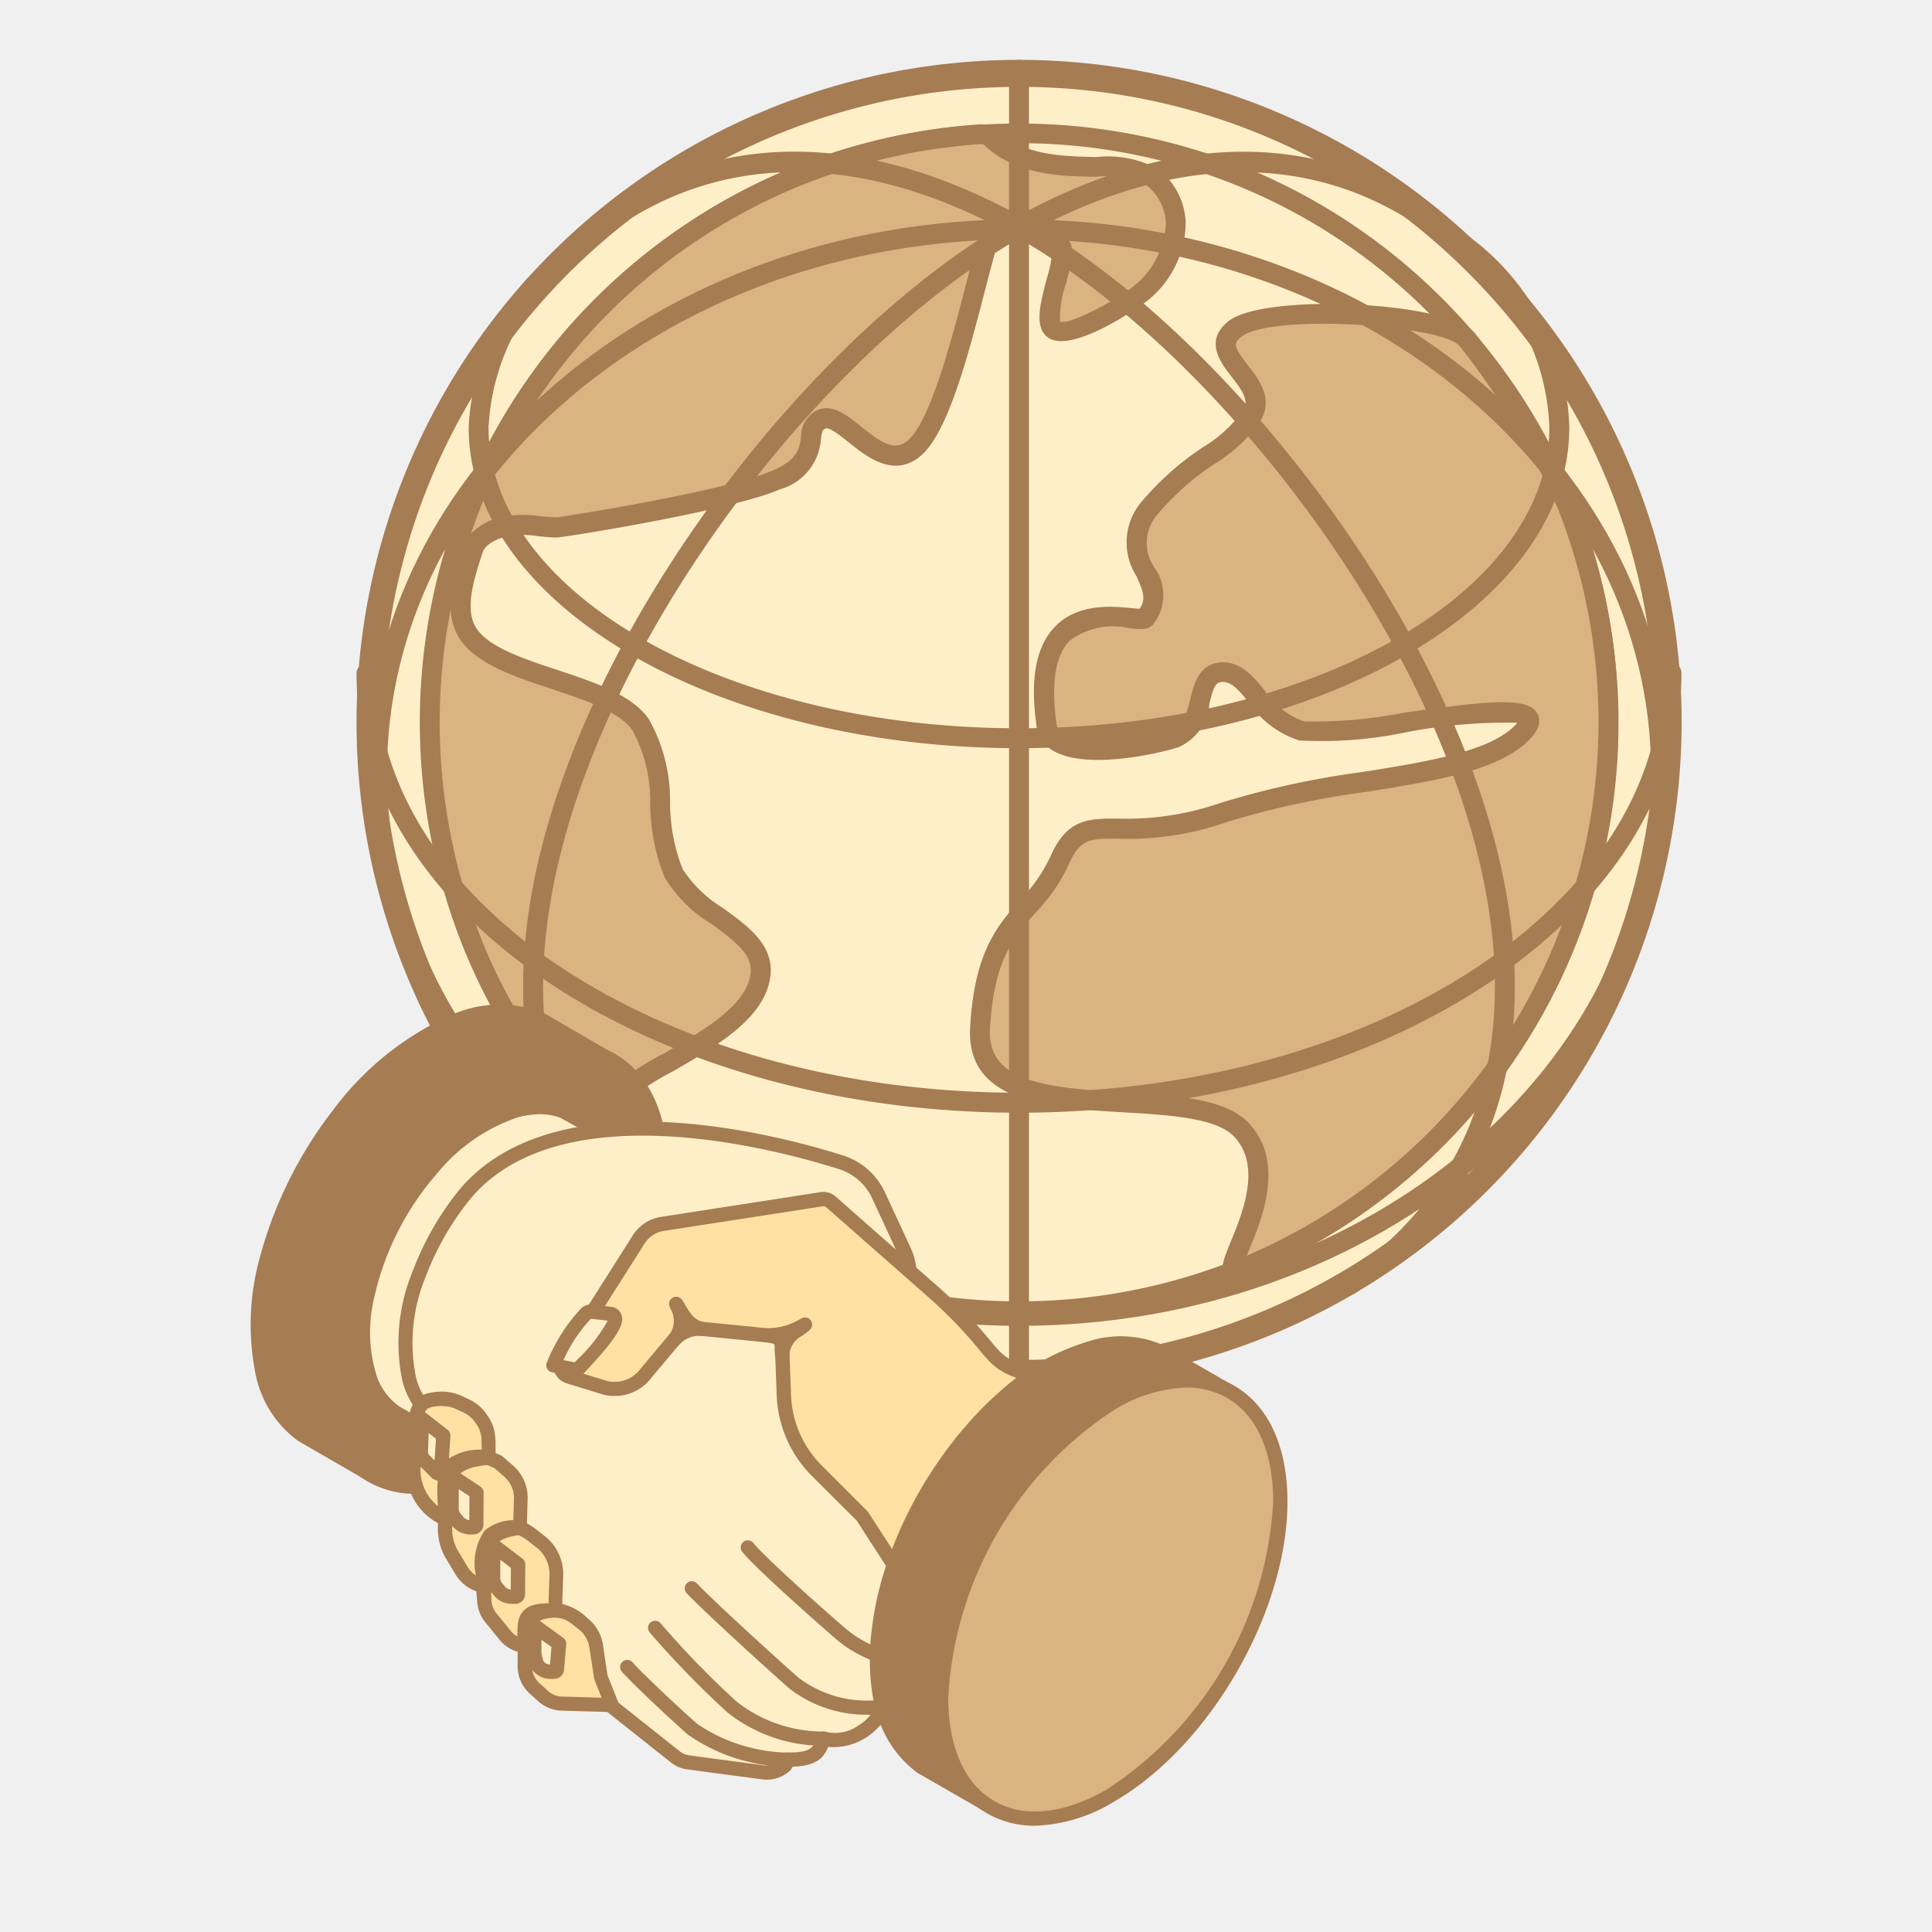 <svg xmlns="http://www.w3.org/2000/svg" width="89" height="89" viewBox="0 0 89 89">
  <rect id="長方形_259" data-name="長方形 259" width="89" height="89" fill="#f0f0f0"/>
  <g id="グループ_2918" data-name="グループ 2918" transform="translate(-356.434 -927.268)">
    <g id="グループ_2916" data-name="グループ 2916">
      <path id="パス_11559" data-name="パス 11559" d="M424.4,939.52a29.646,29.646,0,1,0,6.459,9.657A29.749,29.749,0,0,0,424.4,939.52Z" fill="#ffefc8" fill-rule="evenodd"/>
      <path id="パス_11560" data-name="パス 11560" d="M403.378,931.271a29.323,29.323,0,1,0,20.7,8.574h0a29.126,29.126,0,0,0-20.7-8.574Zm0,59.469a30.2,30.2,0,0,1-11.55-58.1,30.493,30.493,0,0,1,23.1,0,30.176,30.176,0,0,1,9.8,6.56h0a30.179,30.179,0,0,1-21.352,51.543Z" fill="#a67c52" fill-rule="evenodd"/>
      <path id="パス_11561" data-name="パス 11561" d="M422.567,941.356a27.154,27.154,0,0,0-44.273,8.811,27.158,27.158,0,1,0,44.273-8.811Z" fill="#ffefc8" fill-rule="evenodd"/>
      <path id="パス_11562" data-name="パス 11562" d="M403.378,933.866a26.692,26.692,0,0,0-10.2,51.345,26.958,26.958,0,0,0,20.41,0,26.678,26.678,0,0,0,8.659-43.531h0a26.553,26.553,0,0,0-18.865-7.814Zm0,54.28a27.61,27.61,0,0,1-10.56-53.11,27.867,27.867,0,0,1,21.116,0,27.515,27.515,0,0,1,8.957,6h0a27.586,27.586,0,0,1-19.513,47.114Z" fill="#a67c52" fill-rule="evenodd"/>
      <path id="パス_11563" data-name="パス 11563" d="M424.015,942.9a35.536,35.536,0,0,1,4.566,7.513,27.2,27.2,0,0,1-15.071,35.336c-1.343.539,2.458-3.961.109-6.435s-12.316.4-12.035-4.69,2.5-5.066,3.668-7.723,2.575-.508,7.555-2.209,11.614-1.448,13.776-3.711-8.27.437-10.19-.043-2.307-2.782-3.683-2.7-.6,2.559-2.135,3.032-5.67,1.194-5.925-.567c-.967-6.731,4.231-4.6,4.547-4.971,1.37-1.585-1.632-2.845.222-5.088s3.7-2.643,4.672-4.212-2.283-2.765-.784-3.991S422.98,941.692,424.015,942.9Z" fill="#d9b380" fill-rule="evenodd"/>
      <path id="パス_11564" data-name="パス 11564" d="M407.714,965.9c-1.132,0-1.553.075-2.045,1.187a8.044,8.044,0,0,1-1.546,2.24c-.982,1.109-1.911,2.159-2.083,5.327-.132,2.4,2.377,2.72,6.213,2.946,2.38.137,4.625.27,5.7,1.4,1.7,1.788.609,4.43.02,5.85-.036.082-.07.172-.105.261a26.746,26.746,0,0,0,14.29-34.516,35.2,35.2,0,0,0-4.488-7.392c-.827-.96-8.7-1.522-10.072-.406-.339.281-.355.433.312,1.284.512.66,1.214,1.558.575,2.595a7.026,7.026,0,0,1-2.092,1.956,12.121,12.121,0,0,0-2.615,2.306,1.991,1.991,0,0,0-.144,2.5,2.173,2.173,0,0,1-.087,2.6c-.214.254-.538.223-1.058.172a3.351,3.351,0,0,0-2.793.585c-.656.687-.855,1.983-.586,3.851a.573.573,0,0,0,.29.419c.912.577,3.511.241,5.041-.227.5-.152.64-.616.823-1.358.169-.693.4-1.638,1.422-1.7.908-.037,1.463.629,2,1.289a3.589,3.589,0,0,0,1.827,1.432,21.243,21.243,0,0,0,4.593-.4c4.057-.577,5.752-.732,6.158.055.171.344.058.726-.344,1.152-1.389,1.447-4.241,1.909-7.543,2.439a39.422,39.422,0,0,0-6.415,1.385,13.586,13.586,0,0,1-4.976.772Zm5.612,20.355a.563.563,0,0,1-.406-.163c-.324-.324-.136-.777.2-1.6.542-1.315,1.451-3.513.163-4.867-.823-.866-2.988-.99-5.087-1.116-3.4-.2-7.267-.422-7.072-3.914s1.268-4.7,2.314-5.881a7.284,7.284,0,0,0,1.39-2c.769-1.748,1.756-1.744,3.153-1.736a13.152,13.152,0,0,0,4.674-.722,40.284,40.284,0,0,1,6.564-1.428c3.009-.481,5.854-.937,7.028-2.167.036-.039.063-.069.087-.1a24.655,24.655,0,0,0-5.108.436,18.821,18.821,0,0,1-4.945.379,4.393,4.393,0,0,1-2.314-1.744c-.475-.585-.793-.948-1.2-.948h-.04c-.3.015-.394.242-.581.995a2.379,2.379,0,0,1-1.445,2.018c-1.123.347-4.358,1.038-5.8.124a1.482,1.482,0,0,1-.711-1.061c-.316-2.189-.042-3.7.832-4.612,1.052-1.109,2.676-.953,3.543-.866.121.011.268.026.367.026.308-.434.163-.815-.149-1.506a2.885,2.885,0,0,1,.274-3.461,13.178,13.178,0,0,1,2.792-2.471,6.178,6.178,0,0,0,1.843-1.689c.274-.441.044-.831-.518-1.549-.508-.657-1.284-1.644-.165-2.556,1.62-1.32,10.1-.933,11.346.518h0a36.288,36.288,0,0,1,4.642,7.644,27.656,27.656,0,0,1-15.328,35.935A1.01,1.01,0,0,1,413.326,986.252Z" fill="#a67c52" fill-rule="evenodd"/>
      <path id="パス_11565" data-name="パス 11565" d="M401.557,933.452a27.142,27.142,0,0,0-18.627,44.966.761.761,0,0,0,.558.264.706.706,0,0,0,.581-.227c1.811-2.087,7.036-3.526,7.395-6.266.266-2.038-3.11-2.842-4-4.7-1.006-2.1-.2-4.9-1.514-6.829-1.362-2-6.517-2.181-7.914-4.152-.765-1.081-.2-2.7.2-3.961a1.9,1.9,0,0,1,1.4-1.014,9.444,9.444,0,0,1,2.455.03c.054,0,7.738-1.166,10.1-2.189s1.062-2.376,2.1-2.8,2.669,2.709,4.269,1.326,2.852-8.082,3.423-9.631,2.692-.039,3.246.289-.979,3.325-.265,3.872,3.719-1.35,4.1-1.725c2.256-2.233,1.694-4.289.426-5.3s-5.128.327-7.352-1.748A.759.759,0,0,0,401.557,933.452Z" fill="#d9b380" fill-rule="evenodd"/>
      <path id="パス_11566" data-name="パス 11566" d="M401.557,933.452h0Zm3.441,5.5.008.007-.008-.007Zm-3.383-5.043-.027,0a26.742,26.742,0,0,0-22.881,16.4c-.21.507-.4,1.026-.581,1.544a2.917,2.917,0,0,1,1.4-.768,5.087,5.087,0,0,1,1.784-.039c.264.027.526.051.788.054.42-.054,7.715-1.193,9.916-2.15,1.182-.507,1.248-1.022,1.323-1.568a1.32,1.32,0,0,1,.788-1.233c.672-.278,1.335.253,1.978.769.933.752,1.545,1.162,2.162.631,1.057-.913,2.065-4.851,2.674-7.2.253-1,.457-1.795.62-2.236a1.419,1.419,0,0,1,.87-.906c.975-.331,2.193.433,2.856.844l.184.109c.563.328.344,1.148.067,2.185a4.689,4.689,0,0,0-.27,1.737c.485.2,3.032-1.26,3.477-1.705a3.888,3.888,0,0,0,1.4-2.857,2.391,2.391,0,0,0-.933-1.752,4.633,4.633,0,0,0-2.3-.355c-1.625-.031-3.642-.074-5.081-1.416a.3.3,0,0,0-.215-.091ZM377.2,955.322a26.947,26.947,0,0,0,1.509,15.458,26.5,26.5,0,0,0,4.566,7.333.312.312,0,0,0,.234.112.3.3,0,0,0,.215-.074,13.6,13.6,0,0,1,3.294-2.353c1.872-1.089,3.805-2.22,3.992-3.669.113-.842-.609-1.432-1.806-2.3a6.339,6.339,0,0,1-2.152-2.143,9.179,9.179,0,0,1-.663-3.355,6.888,6.888,0,0,0-.815-3.411c-.6-.874-2.193-1.4-3.738-1.916-1.671-.554-3.392-1.128-4.172-2.232a2.619,2.619,0,0,1-.464-1.452Zm6.321,23.82h-.042a1.22,1.22,0,0,1-.894-.424,27.359,27.359,0,0,1-4.722-7.588,27.846,27.846,0,0,1,0-21.166A27.649,27.649,0,0,1,401.525,933a1.214,1.214,0,0,1,.928.331c1.188,1.1,2.935,1.139,4.477,1.171a4.872,4.872,0,0,1,2.852.554,3.285,3.285,0,0,1,1.272,2.42,4.649,4.649,0,0,1-1.662,3.559c-.183.183-3.583,2.619-4.7,1.768-.625-.485-.339-1.554-.04-2.686a7.066,7.066,0,0,0,.259-1.217l-.11-.067c-.413-.257-1.518-.936-2.069-.753a.511.511,0,0,0-.307.356c-.148.4-.356,1.209-.6,2.145-.885,3.463-1.782,6.655-2.962,7.673-1.236,1.069-2.5.059-3.332-.609-.332-.266-.883-.706-1.057-.64-.145.062-.172.1-.227.511a2.572,2.572,0,0,1-1.865,2.287c-2.353,1.018-10.021,2.225-10.29,2.225h-.006c-.284,0-.576-.031-.861-.059a4.3,4.3,0,0,0-1.471.015c-.445.113-.965.359-1.077.711l-.04.121c-.375,1.146-.835,2.575-.23,3.434s2.189,1.382,3.716,1.885c1.689.561,3.437,1.143,4.209,2.274a7.616,7.616,0,0,1,.969,3.861,8.388,8.388,0,0,0,.578,3.028,5.8,5.8,0,0,0,1.86,1.8c1.163.842,2.37,1.712,2.182,3.155-.25,1.9-2.38,3.142-4.441,4.344a13.059,13.059,0,0,0-3.068,2.167A1.159,1.159,0,0,1,383.519,979.142Z" fill="#a67c52" fill-rule="evenodd"/>
      <path id="パス_11567" data-name="パス 11567" d="M403.378,930.944a29.6,29.6,0,1,0,29.6,29.6,29.634,29.634,0,0,0-29.6-29.6Zm0,60.124A30.521,30.521,0,1,1,433.9,960.547,30.554,30.554,0,0,1,403.378,991.068Z" fill="#a67c52" fill-rule="evenodd"/>
      <path id="パス_11568" data-name="パス 11568" d="M403.378,938.292c-16.058,0-29.119,11.02-29.119,24.566s13.061,24.565,29.119,24.565,29.116-11.016,29.116-24.565-13.06-24.566-29.116-24.566Zm0,50.052c-16.565,0-30.037-11.433-30.037-25.486s13.472-25.484,30.037-25.484,30.034,11.431,30.034,25.484S419.941,988.344,403.378,988.344Z" fill="#a67c52" fill-rule="evenodd"/>
      <path id="パス_11569" data-name="パス 11569" d="M403.378,978.526c-16.831,0-30.52-9.081-30.52-20.238a.458.458,0,1,1,.916,0c0,10.654,13.276,19.317,29.6,19.317s29.6-8.663,29.6-19.317a.459.459,0,1,1,.917,0C433.9,969.445,420.206,978.526,403.378,978.526Z" fill="#a67c52" fill-rule="evenodd"/>
      <path id="パス_11570" data-name="パス 11570" d="M403.378,961.734c-13.982,0-25.354-6.63-25.354-14.778a11.493,11.493,0,0,1,2.708-6.873.459.459,0,0,1,.707.585,10.549,10.549,0,0,0-2.5,6.288c0,7.64,10.962,13.861,24.436,13.861s24.431-6.221,24.431-13.861a10.427,10.427,0,0,0-4.2-8.02.459.459,0,1,1,.581-.711,11.316,11.316,0,0,1,4.539,8.731C428.729,955.1,417.356,961.734,403.378,961.734Z" fill="#a67c52" fill-rule="evenodd"/>
      <path id="パス_11571" data-name="パス 11571" d="M403.378,991.068a.462.462,0,0,1-.461-.46V930.487a.459.459,0,1,1,.918,0v60.121A.46.46,0,0,1,403.378,991.068Z" fill="#a67c52" fill-rule="evenodd"/>
      <path id="パス_11572" data-name="パス 11572" d="M388.128,986.916a.478.478,0,0,1-.261-.079c-5.194-3.582-7.652-8.744-7.3-15.339.683-12.909,12.652-28.781,22.892-34.345,9.646-5.238,18.462-3.31,24.187,5.3a.457.457,0,1,1-.761.506c-5.433-8.164-13.811-9.982-22.99-4.995-10.028,5.448-21.744,20.972-22.41,33.588-.336,6.256,1.989,11.146,6.906,14.532a.459.459,0,0,1-.261.836Z" fill="#a67c52" fill-rule="evenodd"/>
      <path id="パス_11573" data-name="パス 11573" d="M418.625,986.916a.469.469,0,0,1-.379-.2.462.462,0,0,1,.121-.638c4.915-3.386,7.235-8.276,6.9-14.532-.669-12.616-12.383-28.14-22.416-33.588-9.179-4.987-17.557-3.169-22.986,4.995a.458.458,0,1,1-.764-.506c5.728-8.61,14.544-10.534,24.187-5.3,10.244,5.564,22.212,21.436,22.895,34.345.347,6.6-2.106,11.757-7.3,15.339A.484.484,0,0,1,418.625,986.916Z" fill="#a67c52" fill-rule="evenodd"/>
    </g>
    <g id="グループ_2917" data-name="グループ 2917">
      <path id="パス_11574" data-name="パス 11574" d="M381.365,974.242a5.052,5.052,0,0,0-4.063.106,13.466,13.466,0,0,0-5.242,4.226,18.827,18.827,0,0,0-3.288,6.512,11.227,11.227,0,0,0-.229,5.49,4.685,4.685,0,0,0,1.784,2.78l1.073.622,1.882,1.085,11.011-19.126Z" fill="#a67c52" fill-rule="evenodd"/>
      <path id="パス_11575" data-name="パス 11575" d="M379.572,974.191a6.178,6.178,0,0,0-2.157.463,13.148,13.148,0,0,0-5.1,4.124,18.57,18.57,0,0,0-3.23,6.4,10.776,10.776,0,0,0-.224,5.326,4.378,4.378,0,0,0,1.663,2.593l2.634,1.518,10.687-18.558-2.63-1.522a4.161,4.161,0,0,0-1.645-.344Zm-6.29,21.2a.342.342,0,0,1-.165-.041l-2.953-1.707a5.031,5.031,0,0,1-1.935-2.972,11.619,11.619,0,0,1,.225-5.661,19.248,19.248,0,0,1,3.344-6.632,13.78,13.78,0,0,1,5.373-4.33,5.463,5.463,0,0,1,4.321-.108c.012.006.025.011.038.019l2.928,1.7a.33.33,0,0,1,.12.448l-11.015,19.126a.331.331,0,0,1-.2.152A.3.3,0,0,1,373.282,995.389Z" fill="#a67c52" fill-rule="evenodd"/>
      <path id="パス_11576" data-name="パス 11576" d="M379.073,994.683a17.256,17.256,0,0,0,7.811-13.528c0-4.987-3.5-7.008-7.811-4.515a17.272,17.272,0,0,0-7.816,13.535C371.257,995.161,374.757,997.174,379.073,994.683Z" fill="#a67c52" fill-rule="evenodd"/>
      <path id="パス_11577" data-name="パス 11577" d="M379.073,994.683h0ZM382.56,975.9a6.791,6.791,0,0,0-3.324,1.026,16.936,16.936,0,0,0-7.65,13.251c0,2.287.755,3.981,2.123,4.771s3.218.6,5.2-.547a16.927,16.927,0,0,0,7.648-13.244c0-2.292-.755-3.988-2.125-4.777a3.69,3.69,0,0,0-1.872-.48Zm-6.981,20.183a4.346,4.346,0,0,1-2.2-.566c-1.579-.912-2.45-2.811-2.45-5.34,0-5.081,3.579-11.282,7.979-13.82,2.192-1.265,4.27-1.457,5.85-.546s2.453,2.811,2.453,5.346c0,5.077-3.578,11.273-7.976,13.81v0A7.448,7.448,0,0,1,375.579,996.081Z" fill="#a67c52" fill-rule="evenodd"/>
      <path id="パス_11578" data-name="パス 11578" d="M382.566,978.539l-.205-.087a3.5,3.5,0,0,0-2.174-.025,8.6,8.6,0,0,0-3.846,2.658,13.314,13.314,0,0,0-3.011,5.972,6.989,6.989,0,0,0,.165,3.765,3.192,3.192,0,0,0,1.121,1.489l.773.443.287.167c1.03.717,1.791,1.1,4.172-.273s5.627-6.99,5.627-9.745-.72-3.229-1.866-3.759Z" fill="#ffefc8" fill-rule="evenodd"/>
      <path id="パス_11579" data-name="パス 11579" d="M381.3,978.594a4.261,4.261,0,0,0-1.03.152,8.173,8.173,0,0,0-3.683,2.559,12.993,12.993,0,0,0-2.933,5.822,6.745,6.745,0,0,0,.153,3.586,2.852,2.852,0,0,0,1.011,1.336l1.026.588c.9.625,1.529,1.065,3.844-.273,2.3-1.328,5.463-6.81,5.463-9.461,0-2.689-.7-3.012-1.676-3.461l-1.238-.688a2.95,2.95,0,0,0-.937-.16ZM377.3,993.9a3.052,3.052,0,0,1-1.813-.711l-1.036-.6a3.493,3.493,0,0,1-1.26-1.642,7.352,7.352,0,0,1-.185-3.952,13.632,13.632,0,0,1,3.085-6.128,8.773,8.773,0,0,1,4-2.755,3.837,3.837,0,0,1,2.373.025l.23.1.037.016,1.042.609c1.216.557,2.032,1.148,2.032,4.04,0,2.874-3.3,8.594-5.793,10.03A5.676,5.676,0,0,1,377.3,993.9Z" fill="#a67c52" fill-rule="evenodd"/>
      <path id="パス_11580" data-name="パス 11580" d="M387.53,1008.188l-4.84-3.839-6.2-11.734a3.21,3.21,0,0,1-1.219-1.9,8.385,8.385,0,0,1,.476-4.763,13.241,13.241,0,0,1,2.154-3.728c3.833-4.481,12.373-2.961,17.228-1.433a2.852,2.852,0,0,1,1.794,1.576l1.138,2.454a2.834,2.834,0,0,1,.205,1.879l-.95,4.3,5.2,11.84-5.445,3.033a2.32,2.32,0,0,1-2.675,1.49c-.205.309-.07,1.012-1.719.959.071.31-.335.6-1.072.6l-3.443-.463A1.252,1.252,0,0,1,387.53,1008.188Z" fill="#ffefc8" fill-rule="evenodd"/>
      <path id="パス_11581" data-name="パス 11581" d="M382.949,1004.133l4.785,3.8h0a.9.9,0,0,0,.468.2l3.445.461c.463,0,.688-.157.71-.213a.31.31,0,0,1,.065-.273.34.34,0,0,1,.263-.114c1.1.03,1.2-.254,1.307-.533a1.4,1.4,0,0,1,.132-.282.327.327,0,0,1,.36-.133,1.813,1.813,0,0,0,1.488-.288,1.964,1.964,0,0,0,.777-.844.266.266,0,0,1,.16-.327l5.184-2.892-5.074-11.563a.343.343,0,0,1-.021-.2l.951-4.3a2.506,2.506,0,0,0-.185-1.673l-1.136-2.451a2.523,2.523,0,0,0-1.6-1.4c-2.91-.918-12.726-3.526-16.882,1.335a12.918,12.918,0,0,0-2.1,3.633,7.98,7.98,0,0,0-.463,4.571,2.865,2.865,0,0,0,1.1,1.712.316.316,0,0,1,.093.109l6.166,11.671Zm8.667,5.112H391.6l-3.485-.466a1.53,1.53,0,0,1-.792-.335l-4.838-3.839a.341.341,0,0,1-.087-.1l-6.164-11.673a3.552,3.552,0,0,1-1.28-2.027,8.611,8.611,0,0,1,.485-4.96,13.506,13.506,0,0,1,2.2-3.823c4.428-5.175,14.578-2.49,17.584-1.542a3.188,3.188,0,0,1,1.993,1.751l1.137,2.451a3.161,3.161,0,0,1,.228,2.091l-.926,4.194,5.153,11.742a.33.33,0,0,1-.139.418l-5.292,2.947a1.973,1.973,0,0,1-.507.789,2.807,2.807,0,0,1-2.288.879c-.171.437-.476.884-1.634.909a.726.726,0,0,1-.094.157A1.579,1.579,0,0,1,391.616,1009.245Z" fill="#a67c52" fill-rule="evenodd"/>
      <path id="パス_11582" data-name="パス 11582" d="M401.629,1003.228l-3.091-2.426-2.362-3.659-2.067-2.071a5.216,5.216,0,0,1-1.573-3.62l-.093-2.6-4.475-.444-1.77,2.116a1.8,1.8,0,0,1-1.911.669l-1.667-.513a.516.516,0,0,1-.282-.769l3.479-5.485a1.585,1.585,0,0,1,1.066-.764l7.434-1.155a.538.538,0,0,1,.439.171l4.488,3.951c3.9,3.438,2.049,3.377,5.937,4.308a25.218,25.218,0,0,1,3.564,1.263c2.727,5.4-1.364,9.358-5.359,10.6C403.386,1002.8,401.975,1003.375,401.629,1003.228Z" fill="#ffe1a3" fill-rule="evenodd"/>
      <path id="パス_11583" data-name="パス 11583" d="M401.776,1002.923a5.088,5.088,0,0,0,1.484-.429,8.967,8.967,0,0,0,5.577-4.6,6.333,6.333,0,0,0-.33-5.434l-.822-.327a17.058,17.058,0,0,0-2.579-.875c-2.49-.6-2.728-.809-3.575-1.826a20.79,20.79,0,0,0-2.5-2.558l-4.487-3.948a.306.306,0,0,0-.174-.094l-7.433,1.153a1.3,1.3,0,0,0-.84.617l-3.479,5.485a.186.186,0,0,0,.1.278l1.668.516a1.489,1.489,0,0,0,1.561-.566l1.771-2.119a.338.338,0,0,1,.284-.115l4.474.444a.322.322,0,0,1,.295.312l.1,2.6a4.848,4.848,0,0,0,1.476,3.4l2.067,2.069,2.374,3.667,2.993,2.347Zm.007.65a.719.719,0,0,1-.283-.047.35.35,0,0,1-.073-.042l-3.091-2.426a.3.3,0,0,1-.073-.081l-2.362-3.658-2.023-2.016a5.558,5.558,0,0,1-1.668-3.837l-.084-2.32-4.017-.4-1.661,1.983a2.119,2.119,0,0,1-2.257.772l-1.667-.513a.843.843,0,0,1-.463-1.258l3.48-5.485a1.894,1.894,0,0,1,1.293-.912l7.432-1.153a.864.864,0,0,1,.707.247l4.488,3.952a21.26,21.26,0,0,1,2.574,2.626c.734.884.868,1.043,3.224,1.609a17.206,17.206,0,0,1,2.669.907l.934.367a.331.331,0,0,1,.175.16,7.093,7.093,0,0,1,.4,6.095,9.623,9.623,0,0,1-5.962,4.966A5.469,5.469,0,0,1,401.783,1003.573Z" fill="#a67c52" fill-rule="evenodd"/>
      <path id="パス_11584" data-name="パス 11584" d="M394.394,1007.688h-.01a7.084,7.084,0,0,1-4.433-1.53,42.6,42.6,0,0,1-3.587-3.689.325.325,0,0,1,.038-.46.33.33,0,0,1,.462.036,41.014,41.014,0,0,0,3.5,3.606,6.445,6.445,0,0,0,4.038,1.382.331.331,0,0,1,.317.341A.327.327,0,0,1,394.394,1007.688Z" fill="#a67c52" fill-rule="evenodd"/>
      <path id="パス_11585" data-name="パス 11585" d="M397.066,1006.231h0l-.142,0a5.8,5.8,0,0,1-4.129-1.18c-1.1-.965-4.115-3.72-4.731-4.394a.327.327,0,1,1,.482-.443c.6.66,3.585,3.384,4.68,4.344a5.2,5.2,0,0,0,3.707,1.018l.142,0a.326.326,0,0,1,.323.329A.33.33,0,0,1,397.066,1006.231Z" fill="#a67c52" fill-rule="evenodd"/>
      <path id="パス_11586" data-name="パス 11586" d="M400.4,1004.56h-.036c-1.942-.211-3.961-.523-5.442-1.807-1.186-1.026-3.8-3.357-4.311-4.018a.328.328,0,0,1,.518-.4c.416.538,2.718,2.623,4.222,3.923,1.339,1.16,3.169,1.442,5.083,1.651a.33.33,0,0,1,.292.362A.326.326,0,0,1,400.4,1004.56Z" fill="#a67c52" fill-rule="evenodd"/>
      <path id="パス_11587" data-name="パス 11587" d="M392.673,1008.656h-.034a8.272,8.272,0,0,1-4.513-1.478c-.955-.841-2.52-2.317-3.029-2.883a.328.328,0,1,1,.487-.438c.482.536,2.04,2,2.975,2.831a7.756,7.756,0,0,0,4.147,1.317.326.326,0,0,1-.033.651Z" fill="#a67c52" fill-rule="evenodd"/>
      <path id="パス_11588" data-name="パス 11588" d="M412.858,991.243l-2.965-1.712a4.545,4.545,0,0,0-2.928-.245,10.125,10.125,0,0,0-4.277,2.345c-.227.2-.519.474-.732.688A18.684,18.684,0,0,0,397.6,999.4a14.478,14.478,0,0,0-.761,3.889c-.045,2.059.283,4.049,2.02,5.363l2.952,1.706Z" fill="#a67c52" fill-rule="evenodd"/>
      <path id="パス_11589" data-name="パス 11589" d="M408.171,989.48a6.19,6.19,0,0,0-1.147.126,9.813,9.813,0,0,0-4.124,2.275c-.217.192-.5.461-.712.67a18.443,18.443,0,0,0-4.279,6.951,14.3,14.3,0,0,0-.745,3.8c-.035,1.668.146,3.764,1.891,5.081l2.636,1.519,10.718-18.543-2.677-1.547a3.912,3.912,0,0,0-1.561-.335Zm-6.361,21.2a.305.305,0,0,1-.162-.045l-2.954-1.7c-2.016-1.519-2.224-3.817-2.185-5.655a15,15,0,0,1,.777-3.984,19.167,19.167,0,0,1,4.437-7.205c.22-.22.517-.5.75-.7a10.619,10.619,0,0,1,4.412-2.421,4.888,4.888,0,0,1,3.137.265l3,1.729a.341.341,0,0,1,.154.2.356.356,0,0,1-.034.251L402.1,1010.516A.323.323,0,0,1,401.81,1010.681Z" fill="#a67c52" fill-rule="evenodd"/>
      <path id="パス_11590" data-name="パス 11590" d="M407.6,1009.972a17.249,17.249,0,0,0,7.813-13.529c0-4.983-3.5-7-7.813-4.515a17.282,17.282,0,0,0-7.812,13.536C399.789,1010.45,403.287,1012.465,407.6,1009.972Z" fill="#d9b380" fill-rule="evenodd"/>
      <path id="パス_11591" data-name="パス 11591" d="M411.09,991.187a6.8,6.8,0,0,0-3.325,1.026,16.936,16.936,0,0,0-7.649,13.251c0,2.289.754,3.984,2.122,4.774s3.219.6,5.2-.547a16.935,16.935,0,0,0,7.648-13.248c0-2.289-.753-3.984-2.124-4.776a3.709,3.709,0,0,0-1.871-.48Zm-6.98,20.185a4.357,4.357,0,0,1-2.2-.566c-1.581-.911-2.452-2.81-2.452-5.342,0-5.081,3.58-11.28,7.977-13.817,2.192-1.266,4.272-1.46,5.853-.547s2.454,2.811,2.454,5.343c0,5.078-3.581,11.273-7.979,13.814A7.4,7.4,0,0,1,404.11,1011.372Z" fill="#a67c52" fill-rule="evenodd"/>
      <path id="パス_11592" data-name="パス 11592" d="M384.623,1005.812l-2.285-.066a1.364,1.364,0,0,1-.909-.366l-.355-.321a1.369,1.369,0,0,1-.465-1.051v-.9l-.2-.053a1.36,1.36,0,0,1-.722-.471l-.635-.781a1.36,1.36,0,0,1-.314-.839l-.024-.624-.231-.081a1.493,1.493,0,0,1-.8-.656l-.4-.667a2.335,2.335,0,0,1-.346-1.407l.016-.285a2.5,2.5,0,0,1-1.479-2.342l.017-.7.082-1.458c.088-.811.375-.982,1.029-1.037a1.878,1.878,0,0,1,.912.137l.367.17a1.66,1.66,0,0,1,.713.608,1.6,1.6,0,0,1,.326.86l.018.218,0,.709.434.2.469.409a1.62,1.62,0,0,1,.571,1.308l-.036,1.318a3.133,3.133,0,0,1,.58.352l.469.371a1.9,1.9,0,0,1,.629,1.447l-.056,1.635a1.937,1.937,0,0,1,1.3.619,1.591,1.591,0,0,1,.6,1.054l.2,1.359Z" fill="#ffe1a3" fill-rule="evenodd"/>
      <path id="パス_11593" data-name="パス 11593" d="M376.782,992.037c-.049,0-.1,0-.148.006-.5.045-.659.089-.731.748l-.1,2.121a2.173,2.173,0,0,0,1.3,2.041.334.334,0,0,1,.184.316l-.017.284a2.025,2.025,0,0,0,.3,1.219l.4.666a1.153,1.153,0,0,0,.631.516l.232.084a.326.326,0,0,1,.216.295l.023.622a1.035,1.035,0,0,0,.243.647l.635.78a1.05,1.05,0,0,0,.553.363l.2.053a.329.329,0,0,1,.241.315v.9a1.053,1.053,0,0,0,.357.809l.356.32a1.018,1.018,0,0,0,.7.282l1.789.05-.339-.858-.22-1.439a1.289,1.289,0,0,0-.483-.845c-.49-.4-.667-.524-1.1-.544a.327.327,0,0,1-.312-.34l.054-1.634a1.571,1.571,0,0,0-.5-1.18l-.468-.371a2.913,2.913,0,0,0-.526-.314.331.331,0,0,1-.18-.3l.037-1.319a1.288,1.288,0,0,0-.459-1.048l-.434-.38-.39-.175a.334.334,0,0,1-.193-.3l-.019-.9a1.292,1.292,0,0,0-.264-.694,1.347,1.347,0,0,0-.585-.505l-.367-.17a1.489,1.489,0,0,0-.6-.115Zm7.841,14.1h-.009l-2.285-.065a1.7,1.7,0,0,1-1.121-.452l-.354-.32a1.7,1.7,0,0,1-.574-1.294l0-.644a1.683,1.683,0,0,1-.844-.569l-.636-.781a1.692,1.692,0,0,1-.388-1.034l-.037-.407a1.817,1.817,0,0,1-.971-.8l-.4-.664a2.683,2.683,0,0,1-.393-1.6l0-.072a2.8,2.8,0,0,1-1.468-2.546l.017-.692.085-1.467c.112-1.045.573-1.283,1.327-1.347a2.222,2.222,0,0,1,1.076.165l.367.17a1.967,1.967,0,0,1,.838.709,1.924,1.924,0,0,1,.392,1.031l.017.215,0,.527.244.109a.314.314,0,0,1,.081.053l.469.409a1.946,1.946,0,0,1,.683,1.562l-.032,1.113a3.339,3.339,0,0,1,.449.29l.469.37a2.249,2.249,0,0,1,.755,1.717l-.046,1.334a2.481,2.481,0,0,1,1.164.656,1.921,1.921,0,0,1,.718,1.257l.2,1.363.5,1.253a.328.328,0,0,1-.305.446Z" fill="#a67c52" fill-rule="evenodd"/>
      <path id="パス_11594" data-name="パス 11594" d="M375.865,992.62l.99.77-.109,1.709c0,.042-.058.056-.1.056s-.126-.081-.156-.109l-.41-.41a.656.656,0,0,1-.257-.446Z" fill="#ffefc8" fill-rule="evenodd"/>
      <path id="パス_11595" data-name="パス 11595" d="M376.177,993.279l-.026.92c0,.027.054.1.163.206l.139.139.064-1-.34-.262Zm.471,2.205a.569.569,0,0,1-.388-.2l-.409-.409a.966.966,0,0,1-.356-.69l.042-1.569a.329.329,0,0,1,.528-.251l.99.769a.326.326,0,0,1,.127.279l-.109,1.712a.4.4,0,0,1-.4.363Z" fill="#a67c52" fill-rule="evenodd"/>
      <path id="パス_11596" data-name="パス 11596" d="M377.242,995.261l1.143.761-.008,1.475a.124.124,0,0,1-.038.092.13.13,0,0,1-.092.037H378.1a.745.745,0,0,1-.575-.265l-.107-.121a.754.754,0,0,1-.189-.513Z" fill="#ffefc8" fill-rule="evenodd"/>
      <path id="パス_11597" data-name="パス 11597" d="M377.565,995.872l0,.858a.417.417,0,0,0,.108.294l.106.122a.4.4,0,0,0,.275.147l.006-1.1-.491-.323Zm.682,1.427h0Zm-.2.2Zm.2.457H378.1a1.075,1.075,0,0,1-.821-.379l-.106-.12a1.076,1.076,0,0,1-.27-.728l.009-1.466a.328.328,0,0,1,.51-.273l1.142.761a.324.324,0,0,1,.147.273l-.007,1.478a.448.448,0,0,1-.139.323A.441.441,0,0,1,378.249,997.954Z" fill="#a67c52" fill-rule="evenodd"/>
      <path id="パス_11598" data-name="パス 11598" d="M379.158,998.456l1.145.871-.008,1.366a.129.129,0,0,1-.04.091.121.121,0,0,1-.092.037h-.143a.754.754,0,0,1-.575-.267l-.105-.121a.748.748,0,0,1-.191-.513Z" fill="#ffefc8" fill-rule="evenodd"/>
      <path id="パス_11599" data-name="パス 11599" d="M379.483,999.114l-.005.809a.42.42,0,0,0,.109.3l.1.119a.419.419,0,0,0,.275.152l.006-1-.49-.374Zm.68,1.378h0Zm-.2.2v0Zm.2.46h-.007l-.139,0a1.064,1.064,0,0,1-.822-.38l-.1-.119a1.063,1.063,0,0,1-.27-.728l.007-1.466a.33.33,0,0,1,.184-.293.326.326,0,0,1,.343.033l1.143.872a.331.331,0,0,1,.129.263l-.008,1.366a.456.456,0,0,1-.456.455Z" fill="#a67c52" fill-rule="evenodd"/>
      <path id="パス_11600" data-name="パス 11600" d="M381.044,1002.154l1.143.825-.1,1.182a.127.127,0,0,1-.131.117H381.8a.749.749,0,0,1-.576-.264l-.005-.008a1.461,1.461,0,0,1-.172-.739Z" fill="#ffefc8" fill-rule="evenodd"/>
      <path id="パス_11601" data-name="パス 11601" d="M381.376,1002.8l0,.466a1.377,1.377,0,0,0,.094.529.414.414,0,0,0,.3.156l.068-.811-.468-.34Zm.583,1.81h0l-.152,0a1.057,1.057,0,0,1-.821-.377,1.756,1.756,0,0,1-.26-.961l-.007-1.11a.329.329,0,0,1,.52-.271l1.143.828a.331.331,0,0,1,.135.293l-.1,1.183A.456.456,0,0,1,381.959,1004.608Z" fill="#a67c52" fill-rule="evenodd"/>
      <path id="パス_11602" data-name="パス 11602" d="M378.945,994.419a5.076,5.076,0,0,0-.576.081,1.9,1.9,0,0,0-1.11.544,7.757,7.757,0,0,0-.3,2.205C376.91,995.336,376.531,994.3,378.945,994.419Z" fill="#ffe1a3" fill-rule="evenodd"/>
      <path id="パス_11603" data-name="パス 11603" d="M376.956,997.578h-.011a.332.332,0,0,1-.317-.321c-.005-.228-.015-.443-.025-.647-.042-.895-.076-1.6.387-2.064a2.543,2.543,0,0,1,1.969-.457.332.332,0,0,1,.313.318.325.325,0,0,1-.293.335c-.219.025-.4.048-.542.078a1.729,1.729,0,0,0-.916.424,6.929,6.929,0,0,0-.215,1.667c-.009.151-.015.277-.023.366A.329.329,0,0,1,376.956,997.578Z" fill="#a67c52" fill-rule="evenodd"/>
      <path id="パス_11604" data-name="パス 11604" d="M383.649,987.69l.9.1a.243.243,0,0,1,.191.12c.271.431-1.419,2.124-1.719,2.473l-1.1-.224a7.641,7.641,0,0,1,1.483-2.358A.294.294,0,0,1,383.649,987.69Z" fill="#ffefc8" fill-rule="evenodd"/>
      <path id="パス_11605" data-name="パス 11605" d="M383.614,988.016Zm-1.22,1.908.514.1.106-.112a7.248,7.248,0,0,0,1.416-1.807l-.775-.086a6.827,6.827,0,0,0-1.261,1.9Zm.632.791a.247.247,0,0,1-.066-.008l-1.1-.223a.335.335,0,0,1-.226-.17.328.328,0,0,1-.008-.282,7.968,7.968,0,0,1,1.545-2.456.609.609,0,0,1,.514-.209h0l.9.1a.575.575,0,0,1,.433.27c.3.491-.276,1.268-1.528,2.621-.1.1-.176.189-.221.242A.325.325,0,0,1,383.026,990.715Z" fill="#a67c52" fill-rule="evenodd"/>
      <path id="パス_11606" data-name="パス 11606" d="M380.383,997.65a1.774,1.774,0,0,0-1.424.687,10.642,10.642,0,0,0-.24,2.008C378.666,998.958,378.285,997.55,380.383,997.65Z" fill="#ffe1a3" fill-rule="evenodd"/>
      <path id="パス_11607" data-name="パス 11607" d="M378.719,1000.673h-.011a.327.327,0,0,1-.317-.315c-.006-.165-.017-.329-.027-.491a2.651,2.651,0,0,1,.392-2.086,2.066,2.066,0,0,1,1.642-.46.329.329,0,0,1,.02.655c-.617.065-1.032.246-1.167.511a7.419,7.419,0,0,0-.17,1.412c-.012.194-.024.367-.036.482A.328.328,0,0,1,378.719,1000.673Z" fill="#a67c52" fill-rule="evenodd"/>
      <path id="パス_11608" data-name="パス 11608" d="M381.97,1001.459c-1.273.084-1.282.623-1.364,1.7C380.578,1001.839,380.461,1001.4,381.97,1001.459Z" fill="#ffe1a3" fill-rule="evenodd"/>
      <path id="パス_11609" data-name="パス 11609" d="M380.607,1003.448h0a.3.3,0,0,1-.324-.282l-.007-.243c-.018-.668-.031-1.151.293-1.472.259-.256.664-.349,1.418-.321a.331.331,0,0,1,.315.325.326.326,0,0,1-.308.33c-.957.062-.975.305-1.051,1.323,0,.011,0,.025,0,.038l0,.006A.362.362,0,0,1,380.607,1003.448Z" fill="#a67c52" fill-rule="evenodd"/>
      <path id="パス_11610" data-name="パス 11610" d="M387.582,987.331a1.5,1.5,0,0,1-.055,1.617,1.438,1.438,0,0,1,1.2-.467C388.053,988.313,387.851,987.732,387.582,987.331Z" fill="#ffe1a3" fill-rule="evenodd"/>
      <path id="パス_11611" data-name="パス 11611" d="M387.527,989.277a.327.327,0,0,1-.251-.537,1.086,1.086,0,0,0,.041-1.189l-.043-.109a.328.328,0,0,1,.582-.292c.055.081.107.17.16.262.2.334.38.647.791.749a.33.33,0,0,1,.244.361.326.326,0,0,1-.325.286h0a1.223,1.223,0,0,0-.963.366A.32.32,0,0,1,387.527,989.277Z" fill="#a67c52" fill-rule="evenodd"/>
      <path id="パス_11612" data-name="パス 11612" d="M393.528,988.287a3.239,3.239,0,0,1-1.791.491c.946.094.633.412.739.987C392.506,988.859,393.044,988.7,393.528,988.287Z" fill="#ffe1a3" fill-rule="evenodd"/>
      <path id="パス_11613" data-name="パス 11613" d="M392.476,990.091a.329.329,0,0,1-.322-.267,2.3,2.3,0,0,1-.032-.441.824.824,0,0,0-.013-.189h0a1.029,1.029,0,0,0-.4-.089.326.326,0,0,1-.3-.33.331.331,0,0,1,.3-.324,2.848,2.848,0,0,0,1.5-.371l.156-.084a.328.328,0,0,1,.368.538c-.108.093-.221.177-.33.258a1.077,1.077,0,0,0-.607.984.33.33,0,0,1-.3.315Z" fill="#a67c52" fill-rule="evenodd"/>
    </g>
  </g>
</svg>
